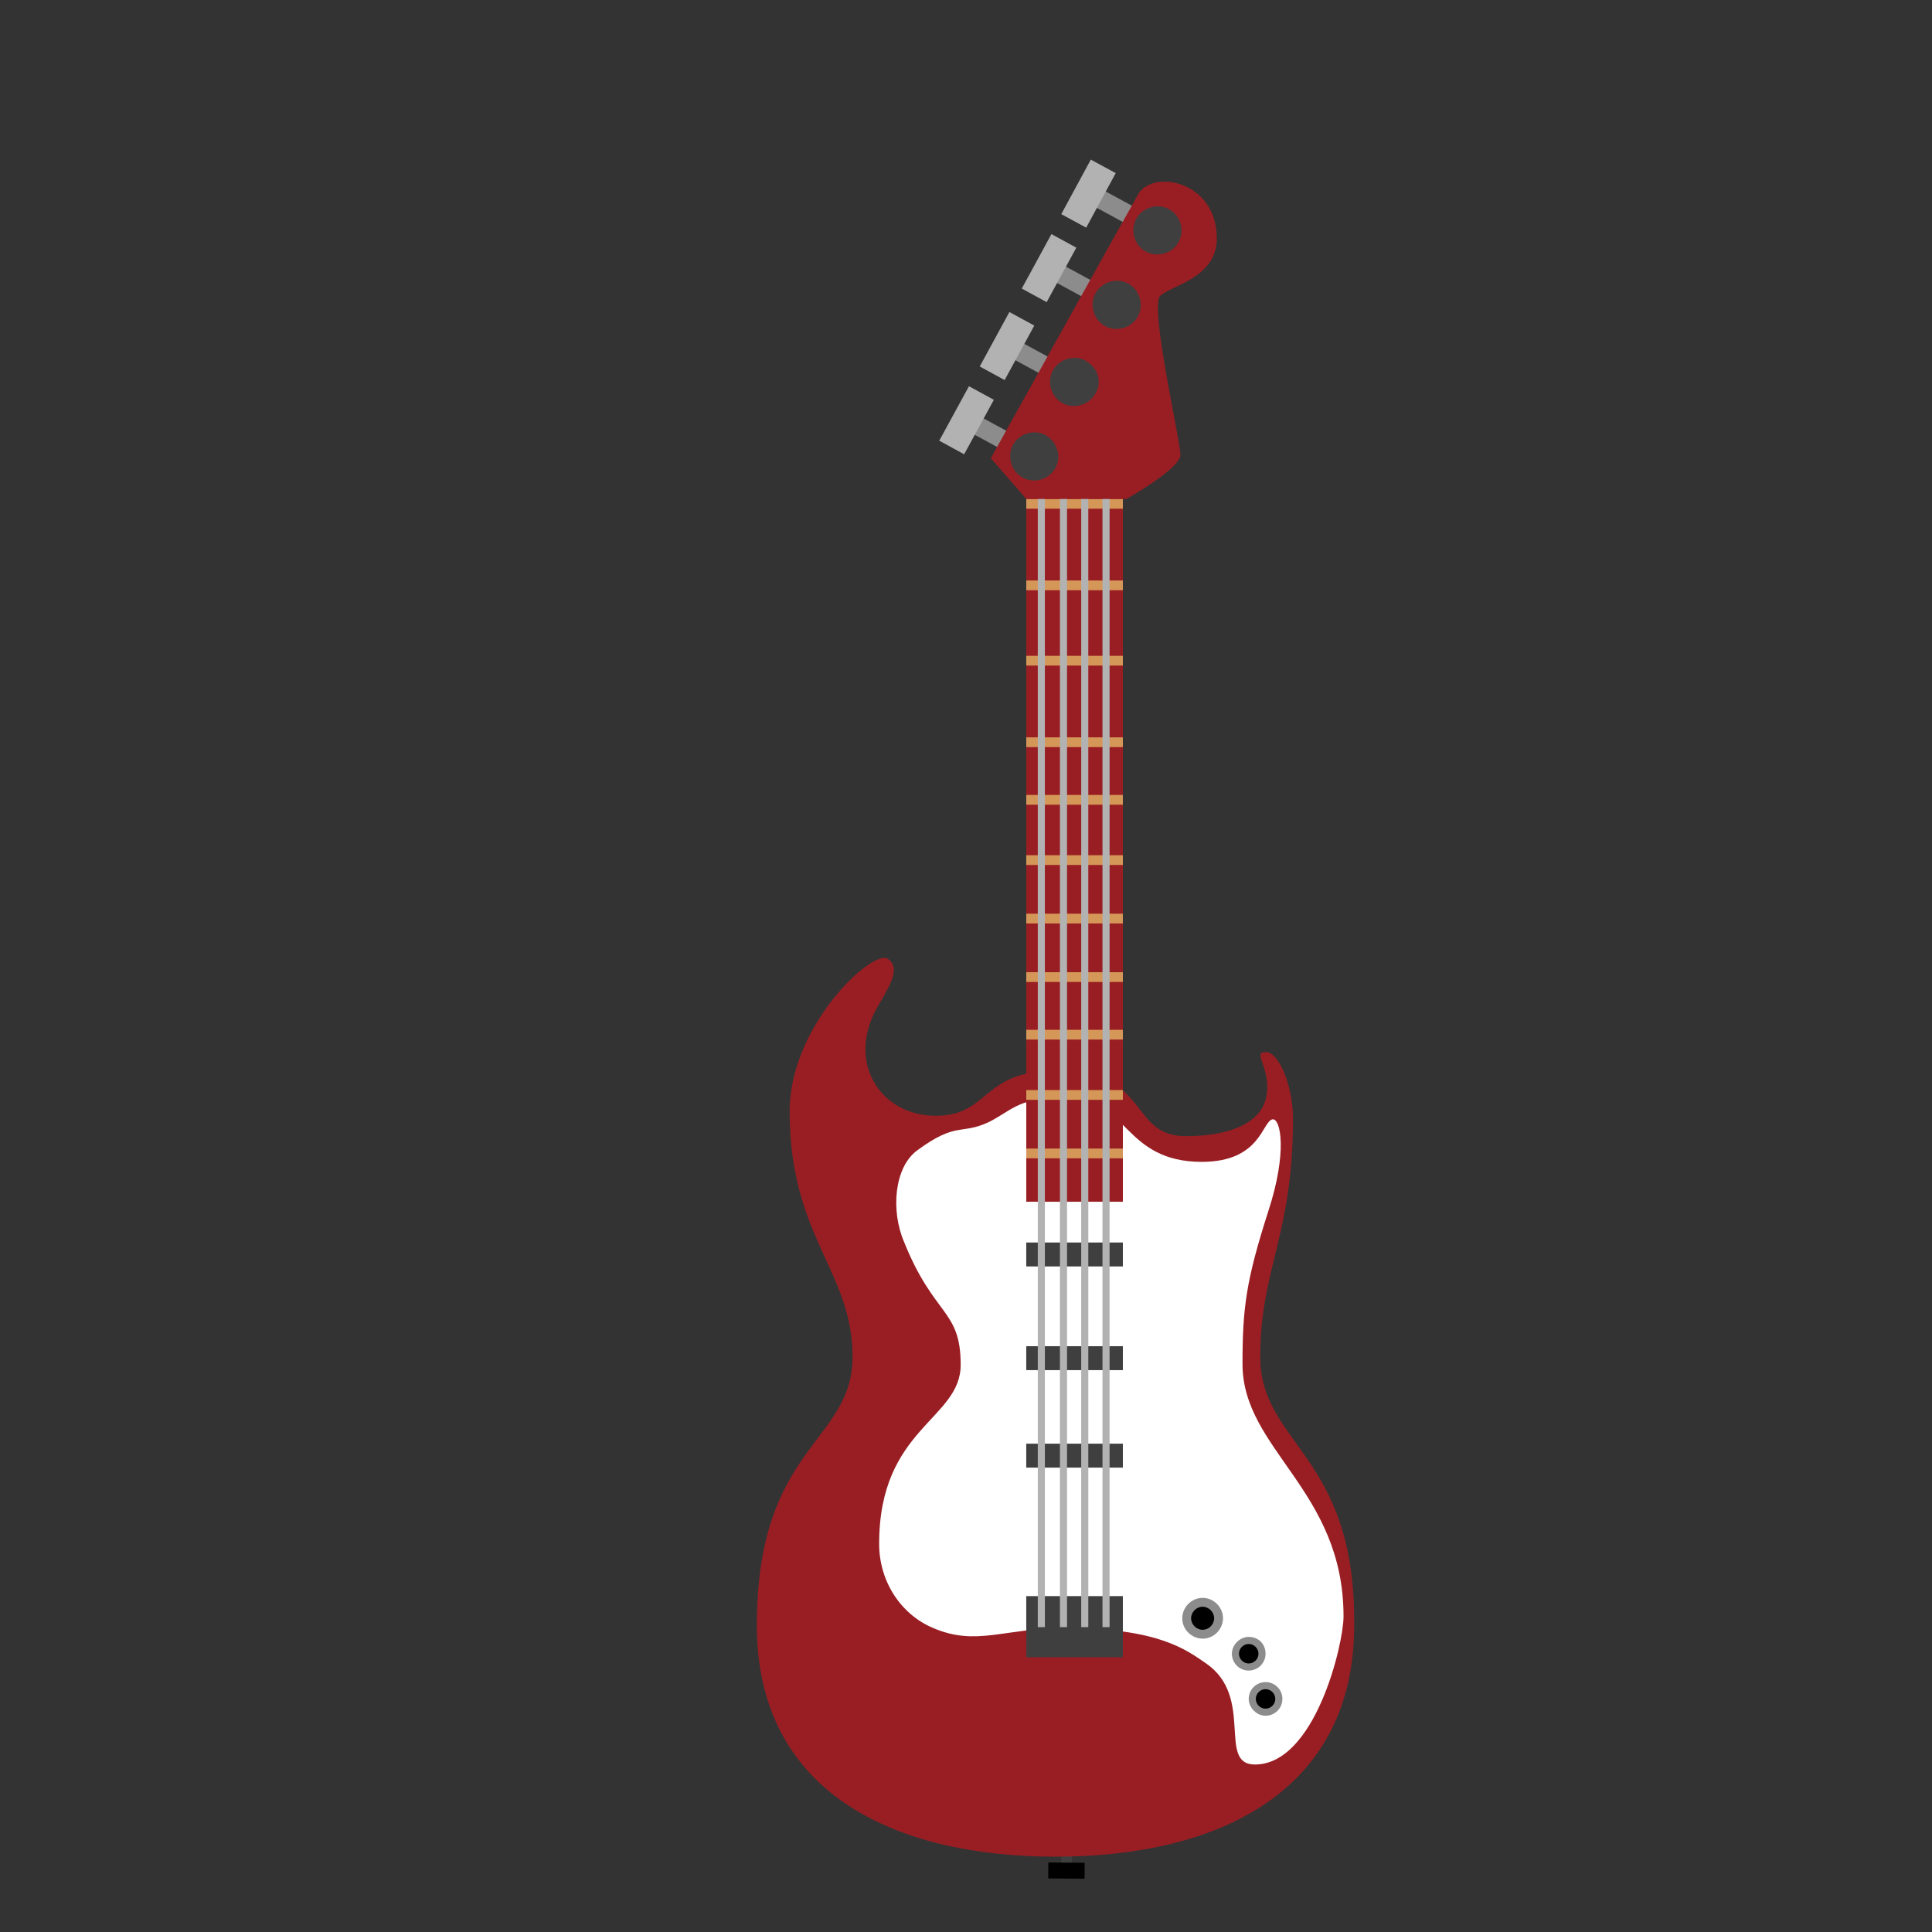 <?xml version="1.0" encoding="utf-8"?>
<!-- Generator: Adobe Illustrator 26.3.1, SVG Export Plug-In . SVG Version: 6.00 Build 0)  -->
<svg version="1.1" id="レイヤー_1" xmlns="http://www.w3.org/2000/svg" xmlns:xlink="http://www.w3.org/1999/xlink" x="0px"
	 y="0px" viewBox="0 0 218 218" enable-background="new 0 0 218 218" xml:space="preserve">
<rect x="0" y="0" width="218" height="218" fill="#333333" stroke="none"/>
<g>
	<g>
		
			<rect x="118" y="208.4" transform="matrix(5.955200e-03 -1 1 5.955200e-03 -89.358 328.076)" fill="#3F3F3F" width="4.7" height="1.2"/>
		<rect x="119.4" y="209" transform="matrix(7.818918e-03 -1 1 7.818918e-03 -91.657 329.722)" width="1.8" height="4.1"/>
	</g>
	<path fill="#991E23" d="M142.2,153.1c0-9.9,3.7-13.7,3.7-26.9c0-3.8-1.8-8.2-3.5-7.4c-0.7,0.3,1,2.1,0.5,4.9
		c-0.6,3.2-4.5,4.5-9.1,4.5c-6.5,0-3.9-7.4-14.6-7.4c-8.5,0-7.5,5.1-13.6,5.1c-6.1,0-9.9-5.7-6.9-11.7c1.2-2.3,3.2-4.8,1.5-6
		c-1.7-1.2-11.1,7.5-11.1,17.2c0,14.2,7.1,18,7.1,27.7c0,9.7-10.8,10-10.8,30.3c0,18.6,15.1,26.1,33.7,26.1
		c18.6,0,33.7-7.5,33.7-26.1C153,164.1,142.2,163,142.2,153.1z"/>
	<path fill="#FFFFFF" d="M140.2,153.9c0-6.3,0.4-9.4,2.9-17.2c2.2-6.7,1.4-10.5,0.5-10.4c-1.2,0.2-1.3,4.8-8,4.8
		c-8.8,0-8.6-7.3-14.8-7.3c-5.9,0-6.3,1.3-9.2,2.8c-3.2,1.5-3.6-0.1-8.1,3.2c-2.6,1.9-3,6.8-1.5,10.3c3.4,8.5,6.4,7.6,6.4,13.9
		c0,6.2-9.2,7.1-9.2,20.2c0,4.3,2.5,8,6.1,9.5c4.9,2.1,8,0,14.9,0c10.6,0,13.7,2.5,15.9,4c5.5,3.8,1.2,11.4,5.5,11.4
		c6.8,0,10-13.6,10-16.7C151.6,168.1,140.2,163.6,140.2,153.9z"/>
	<rect x="115.8" y="55.9" fill="#991E23" width="10.9" height="79.7"/>
	<rect x="115.8" y="56.3" fill="#D59758" width="10.9" height="1.1"/>
	<rect x="115.8" y="65.5" fill="#D59758" width="10.9" height="1.1"/>
	<rect x="115.8" y="74" fill="#D59758" width="10.9" height="1.1"/>
	<rect x="115.8" y="83.2" fill="#D59758" width="10.9" height="1.1"/>
	<rect x="115.8" y="89.7" fill="#D59758" width="10.9" height="1.1"/>
	<rect x="115.8" y="96.5" fill="#D59758" width="10.9" height="1.1"/>
	<rect x="115.8" y="103.1" fill="#D59758" width="10.9" height="1.1"/>
	<rect x="115.8" y="109.7" fill="#D59758" width="10.9" height="1.1"/>
	<rect x="115.8" y="116.2" fill="#D59758" width="10.9" height="1.1"/>
	<rect x="115.8" y="123" fill="#D59758" width="10.9" height="1.1"/>
	<rect x="115.8" y="129.6" fill="#D59758" width="10.9" height="1.1"/>
	<rect x="115.8" y="140.2" fill="#3F3F3F" width="10.9" height="2.7"/>
	<rect x="115.8" y="151.9" fill="#3F3F3F" width="10.9" height="2.7"/>
	<rect x="115.8" y="162.9" fill="#3F3F3F" width="10.9" height="2.7"/>
	<rect x="115.8" y="180.1" fill="#3F3F3F" width="10.9" height="6.9"/>
	<rect x="117.1" y="56" fill="#B2B2B2" width="0.8" height="127.6"/>
	<rect x="119.6" y="56" fill="#B2B2B2" width="0.8" height="127.6"/>
	<rect x="122" y="56" fill="#B2B2B2" width="0.8" height="127.6"/>
	<rect x="124.4" y="56" fill="#B2B2B2" width="0.8" height="127.6"/>
	<g>
		
			<rect x="125" y="19.5" transform="matrix(0.477 -0.879 0.879 0.477 45.217 123.061)" fill="#8C8C8C" width="2.1" height="8.1"/>
		
			<rect x="119.4" y="20.2" transform="matrix(0.476 -0.879 0.879 0.476 45.16 119.501)" fill="#B2B2B2" width="7" height="3.2"/>
	</g>
	<g>
		
			<rect x="120.4" y="27.9" transform="matrix(0.477 -0.879 0.879 0.477 35.445 123.443)" fill="#8C8C8C" width="2.1" height="8.1"/>
		
			<rect x="114.9" y="28.6" transform="matrix(0.478 -0.878 0.878 0.478 35.26 119.772)" fill="#B2B2B2" width="7" height="3.2"/>
	</g>
	<g>
		
			<rect x="115.7" y="36.6" transform="matrix(0.477 -0.879 0.879 0.477 25.292 123.847)" fill="#8C8C8C" width="2.1" height="8.1"/>
		
			<rect x="110.1" y="37.4" transform="matrix(0.478 -0.878 0.878 0.478 25.085 120.144)" fill="#B2B2B2" width="7" height="3.2"/>
	</g>
	<g>
		
			<rect x="111.1" y="45" transform="matrix(0.477 -0.879 0.879 0.477 15.497 124.2)" fill="#8C8C8C" width="2.1" height="8.1"/>
		
			<rect x="105.5" y="45.8" transform="matrix(0.479 -0.878 0.878 0.479 15.234 120.417)" fill="#B2B2B2" width="7" height="3.2"/>
	</g>
	<path fill="#991E23" d="M115.8,56.3h11.3c0,0,6.1-3.4,6.1-5c0-1.5-3.5-16.7-2.3-17.9c1.2-1.2,6.4-2,6.4-6.5c0-6.4-7-7.8-8.8-5.1
		c-0.6,1-16.7,29.9-16.7,29.9L115.8,56.3z"/>
	<path fill="#3F3F3F" d="M133,27.3c-0.7,1.3-2.4,1.8-3.7,1.1c-1.3-0.7-1.8-2.4-1.1-3.7c0.7-1.3,2.4-1.8,3.7-1.1
		C133.2,24.3,133.7,26,133,27.3z"/>
	<path fill="#3F3F3F" d="M128.4,35.7c-0.7,1.3-2.4,1.8-3.7,1.1c-1.3-0.7-1.8-2.4-1.1-3.7c0.7-1.3,2.4-1.8,3.7-1.1
		C128.6,32.7,129.1,34.4,128.4,35.7z"/>
	<path fill="#3F3F3F" d="M123.6,44.4c-0.7,1.3-2.4,1.8-3.7,1.1c-1.3-0.7-1.8-2.4-1.1-3.7c0.7-1.3,2.4-1.8,3.7-1.1
		C123.9,41.5,124.4,43.1,123.6,44.4z"/>
	<path fill="#3F3F3F" d="M119.1,52.8c-0.7,1.3-2.4,1.8-3.7,1.1c-1.3-0.7-1.8-2.4-1.1-3.7c0.7-1.3,2.4-1.8,3.7-1.1
		C119.3,49.9,119.8,51.5,119.1,52.8z"/>
	<g>
		<path fill="#8C8C8C" d="M138,182.6c0,1.2-1,2.3-2.3,2.3c-1.2,0-2.3-1-2.3-2.3c0-1.2,1-2.3,2.3-2.3C137,180.3,138,181.4,138,182.6z
			"/>
		<path d="M137,182.6c0,0.7-0.6,1.3-1.3,1.3c-0.7,0-1.3-0.6-1.3-1.3c0-0.7,0.6-1.3,1.3-1.3C136.4,181.3,137,181.9,137,182.6z"/>
	</g>
	<g>
		<path fill="#8C8C8C" d="M142.8,186.6c0,1.1-0.9,1.9-1.9,1.9c-1.1,0-1.9-0.9-1.9-1.9s0.9-1.9,1.9-1.9
			C142,184.7,142.8,185.5,142.8,186.6z"/>
		<path d="M142,186.6c0,0.6-0.5,1.1-1.1,1.1c-0.6,0-1.1-0.5-1.1-1.1s0.5-1.1,1.1-1.1C141.5,185.5,142,186,142,186.6z"/>
	</g>
	<g>
		<path fill="#8C8C8C" d="M144.7,191.7c0,1.1-0.9,1.9-1.9,1.9s-1.9-0.9-1.9-1.9c0-1.1,0.9-1.9,1.9-1.9S144.7,190.6,144.7,191.7z"/>
		<path d="M143.9,191.7c0,0.6-0.5,1.1-1.1,1.1s-1.1-0.5-1.1-1.1c0-0.6,0.5-1.1,1.1-1.1S143.9,191.1,143.9,191.7z"/>
	</g>
</g>
</svg>
